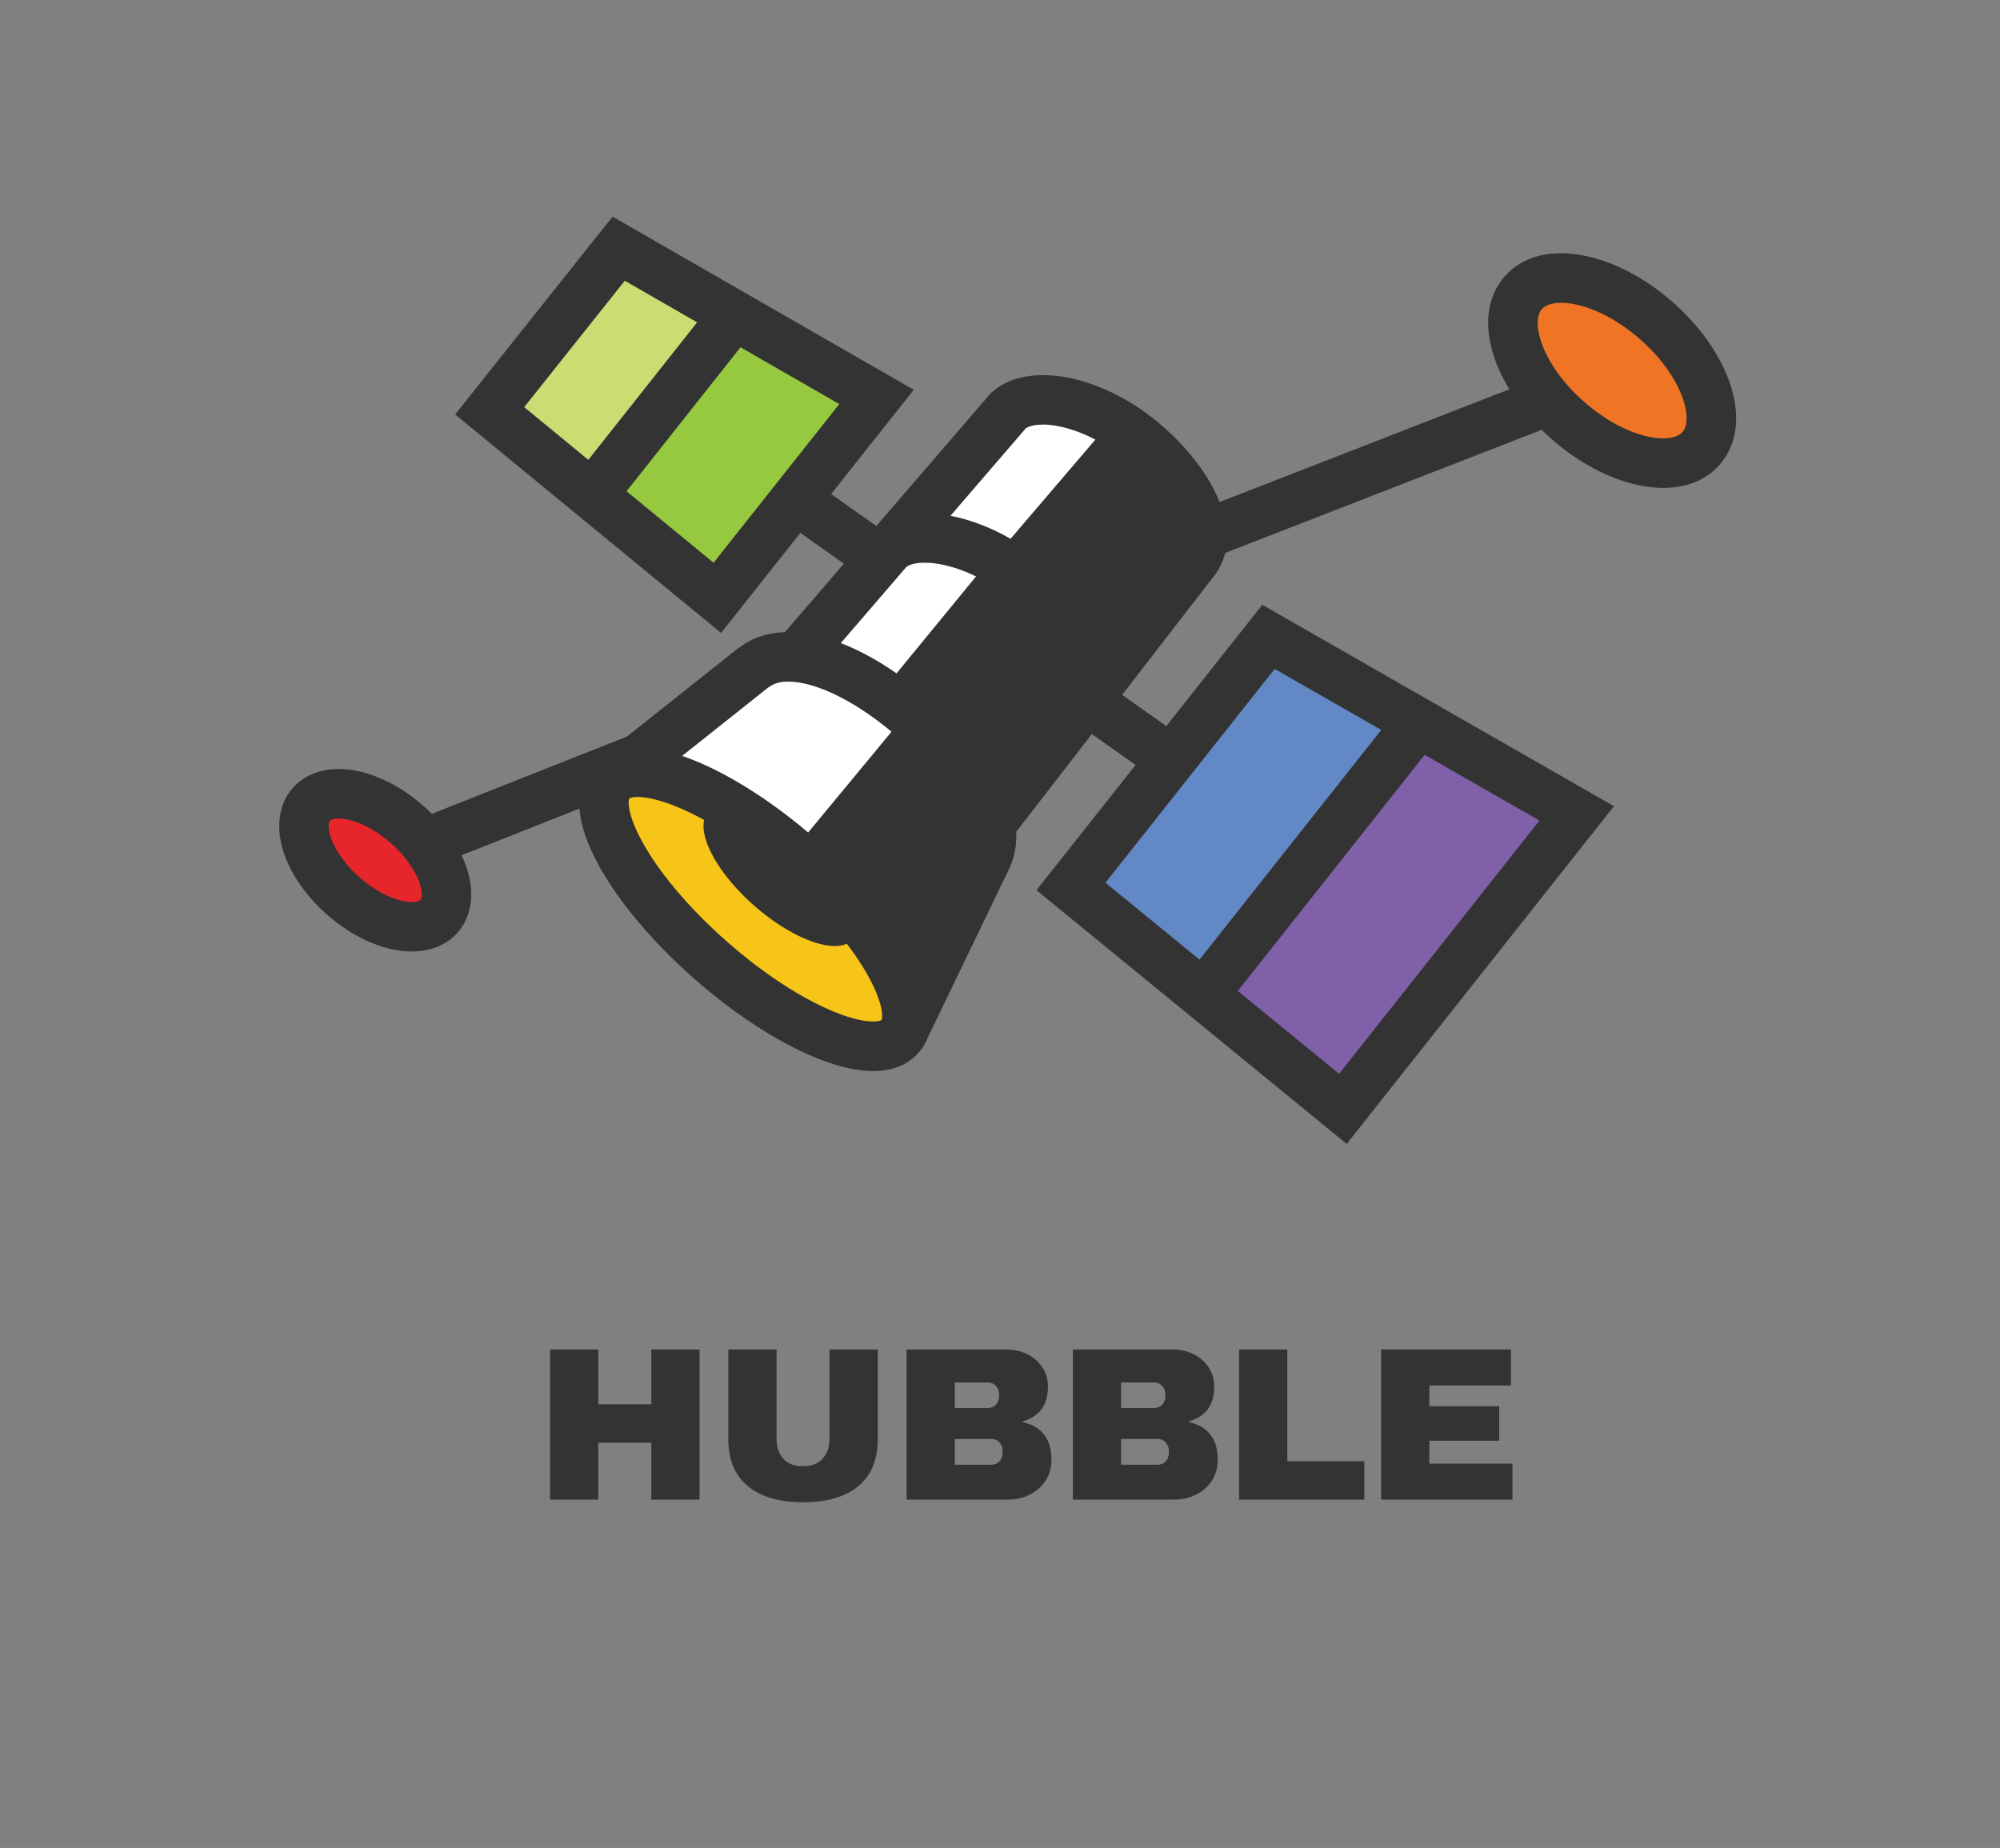 <?xml version="1.0" encoding="UTF-8" standalone="no"?>
<svg
   xmlns:dc="http://purl.org/dc/elements/1.1/"
   xmlns:cc="http://creativecommons.org/ns#"
   xmlns:rdf="http://www.w3.org/1999/02/22-rdf-syntax-ns#"
   xmlns:svg="http://www.w3.org/2000/svg"
   xmlns="http://www.w3.org/2000/svg"
   xmlns:sodipodi="http://sodipodi.sourceforge.net/DTD/sodipodi-0.dtd"
   xmlns:inkscape="http://www.inkscape.org/namespaces/inkscape"
   version="1.1"
   id="svg2"
   xml:space="preserve"
   width="3107.227"
   height="2870.96"
   viewBox="0 0 3107.227 2870.96"
   sodipodi:docname="hubble(rgb).ai"><rect x="0" y="0" width="3107.227" height="2870.96" fill="#808080" stroke="none"/><defs
     id="defs6"><clipPath
       clipPathUnits="userSpaceOnUse"
       id="clipPath22"><path
         d="M 0,2153.224 H 2330.417 V 0 H 0 Z"
         id="path20" /></clipPath></defs><sodipodi:namedview
     pagecolor="#ffffff"
     bordercolor="#666666"
     borderopacity="1"
     objecttolerance="10"
     gridtolerance="10"
     guidetolerance="10"
     inkscape:pageopacity="0"
     inkscape:pageshadow="2"
     inkscape:window-width="640"
     inkscape:window-height="480"
     id="namedview4" /><g
     id="g10"
     inkscape:groupmode="layer"
     inkscape:label="hubble(rgb)"
     transform="matrix(1.333,0,0,-1.333,0,2870.96)"><g
       id="g12"
       transform="translate(759.09,405.948)"><path
         d="M 0,0 V 66.372 H -61.796 V 0 h -56.2 v 174.957 h 56.2 V 111.128 H 0 v 63.829 H 56.201 L 56.201,0 Z"
         style="fill:#333333;fill-opacity:1;fill-rule:nonzero;stroke:none"
         id="path14" /></g><g
       id="g16"><g
         id="g18"
         clip-path="url(#clipPath22)"><g
           id="g24"
           transform="translate(1000.419,421.712)"><path
             d="m 0,0 c -15.09,-12.546 -36.536,-18.819 -64.338,-18.819 -27.807,0 -49.294,6.273 -64.464,18.819 -15.177,12.546 -22.761,30.77 -22.761,54.675 v 104.517 h 56.2 V 55.439 c 0,-9.834 2.627,-17.676 7.885,-23.522 5.252,-5.851 12.881,-8.776 22.887,-8.776 10.001,0 17.673,2.964 23.014,8.9 5.339,5.936 8.01,13.733 8.01,23.398 V 159.192 H 22.634 V 54.675 C 22.634,30.77 15.088,12.546 0,0"
             style="fill:#333333;fill-opacity:1;fill-rule:nonzero;stroke:none"
             id="path26" /></g><g
           id="g28"
           transform="translate(1112.82,446.636)"><path
             d="m 0,0 h 42.723 c 3.727,0 6.822,1.312 9.281,3.938 2.456,2.628 3.687,5.891 3.687,9.792 v 2.543 c 0,3.897 -1.231,7.161 -3.687,9.792 -2.459,2.625 -5.554,3.94 -9.281,3.94 H 0 Z m 0,66.118 h 38.653 c 3.727,0 6.823,1.312 9.283,3.939 2.456,2.628 3.688,5.89 3.688,9.792 v 2.544 c 0,3.727 -1.272,6.906 -3.815,9.536 -2.543,2.625 -5.595,3.94 -9.156,3.94 L 0,95.869 Z m 84.555,62.684 c 7.375,-3.648 13.223,-8.774 17.547,-15.385 4.323,-6.61 6.484,-13.986 6.484,-22.124 0,-21.534 -9.75,-35.094 -29.245,-40.689 v -1.015 c 22.209,-5.086 33.315,-19.669 33.315,-43.743 0,-9.154 -2.25,-17.25 -6.74,-24.283 -4.494,-7.038 -10.641,-12.506 -18.437,-16.406 -7.8,-3.898 -16.363,-5.845 -25.683,-5.845 H -56.201 v 174.957 h 116.47 c 8.813,0 16.912,-1.824 24.286,-5.467"
             style="fill:#333333;fill-opacity:1;fill-rule:nonzero;stroke:none"
             id="path30" /></g><g
           id="g32"
           transform="translate(1306.597,446.636)"><path
             d="m 0,0 h 42.723 c 3.726,0 6.823,1.312 9.282,3.938 2.456,2.628 3.687,5.891 3.687,9.792 v 2.543 c 0,3.897 -1.231,7.161 -3.687,9.792 -2.459,2.625 -5.556,3.94 -9.282,3.94 H 0 Z m 0,66.118 h 38.654 c 3.728,0 6.822,1.312 9.283,3.939 2.455,2.628 3.687,5.89 3.687,9.792 v 2.544 c 0,3.727 -1.271,6.906 -3.814,9.536 -2.544,2.625 -5.595,3.94 -9.156,3.94 L 0,95.869 Z m 84.555,62.684 c 7.376,-3.648 13.224,-8.774 17.548,-15.385 4.324,-6.61 6.484,-13.986 6.484,-22.124 0,-21.534 -9.75,-35.094 -29.245,-40.689 v -1.015 c 22.208,-5.086 33.314,-19.669 33.314,-43.743 0,-9.154 -2.249,-17.25 -6.739,-24.283 -4.495,-7.038 -10.642,-12.506 -18.437,-16.406 -7.8,-3.898 -16.363,-5.845 -25.684,-5.845 H -56.2 V 134.269 H 60.27 c 8.813,0 16.912,-1.824 24.285,-5.467"
             style="fill:#333333;fill-opacity:1;fill-rule:nonzero;stroke:none"
             id="path34" /></g><g
           id="g36"
           transform="translate(1444.175,580.905)"><path
             d="m 0,0 h 56.2 v -130.201 h 89.769 v -44.756 H 0 Z"
             style="fill:#333333;fill-opacity:1;fill-rule:nonzero;stroke:none"
             id="path38" /></g><g
           id="g40"
           transform="translate(1609.722,580.905)"><path
             d="M 0,0 H 151.31 V -41.96 H 56.202 v -24.159 h 81.377 v -40.177 H 56.202 v -26.701 h 96.889 v -41.96 H 0 Z"
             style="fill:#333333;fill-opacity:1;fill-rule:nonzero;stroke:none"
             id="path42" /></g><g
           id="g44"
           transform="translate(1050.825,1530.695)"><path
             d="M 0,0 125.726,142.332 C 209.349,198.56 381.617,51.587 344.542,-26.412 L 220.324,-187.077 C 248.095,-141.307 105.874,29.562 0,0"
             style="fill:#ffffff;fill-opacity:1;fill-rule:nonzero;stroke:none"
             id="path46" /></g><g
           id="g48"
           transform="translate(926.505,1387.839)"><path
             d="M 0,0 109.146,125.245 C 192.77,181.474 387.731,26.503 335.514,-55.721 L 228.184,-194.854 C 239.448,-162.827 83.534,21.374 0,0"
             style="fill:#ffffff;fill-opacity:1;fill-rule:nonzero;stroke:none"
             id="path50" /></g><g
           id="g52"
           transform="translate(720.883,1250.669)"><path
             d="m 0,0 163.482,128.98 c 83.622,56.228 315.538,-148.615 263.32,-230.837 L 334.89,-299.607 C 348.347,-168.303 90.779,25.533 0,0"
             style="fill:#ffffff;fill-opacity:1;fill-rule:nonzero;stroke:none"
             id="path54" /></g><g
           id="g56"
           transform="translate(1402.561,994.567)"><path
             d="M 0,0 251.169,317.4 435.139,211.178 162.586,-133.194 Z"
             style="fill:#8061a9;fill-opacity:1;fill-rule:nonzero;stroke:none"
             id="path58" /></g><g
           id="g60"
           transform="translate(1249.054,1117.093)"><path
             d="M 0,0 229.362,294.391 400.811,189.99 152.723,-124.003 Z"
             style="fill:#6288c5;fill-opacity:1;fill-rule:nonzero;stroke:none"
             id="path62" /></g><g
           id="g64"
           transform="translate(690.024,1576.815)"><path
             d="M 0,0 168.523,208.073 331.582,114.322 146.009,-119.85 Z"
             style="fill:#96c93f;fill-opacity:1;fill-rule:nonzero;stroke:none"
             id="path66" /></g><g
           id="g68"
           transform="translate(570.706,1674.98)"><path
             d="M 0,0 150.381,188.941 285.182,111.437 119.317,-98.165 Z"
             style="fill:#cadc72;fill-opacity:1;fill-rule:nonzero;stroke:none"
             id="path70" /></g><g
           id="g72"
           transform="translate(1048.986,945.841)"><path
             d="m 0,0 c -28.83,-32.789 -127.659,6.975 -220.742,88.816 -93.083,81.841 -145.171,174.767 -116.341,207.556 28.829,32.79 127.658,-6.975 220.741,-88.815 C -23.259,125.716 28.829,32.789 0,0"
             style="fill:#f7c418;fill-opacity:1;fill-rule:nonzero;stroke:none"
             id="path74" /></g><g
           id="g76"
           transform="translate(1930.109,1780.368)"><path
             d="m 0,0 c 57.259,-50.047 80.778,-116.814 52.533,-149.13 -28.245,-32.315 -97.559,-17.942 -154.818,32.105 -57.259,50.046 -80.778,116.813 -52.534,149.129 C -126.574,64.42 -57.259,50.046 0,0"
             style="fill:#ef7525;fill-opacity:1;fill-rule:nonzero;stroke:none"
             id="path78" /></g><g
           id="g80"
           transform="translate(474.071,1193.185)"><path
             d="M 0,0 C 41.153,-35.97 58.058,-83.957 37.758,-107.184 17.457,-130.41 -32.361,-120.079 -73.515,-84.109 -114.668,-48.14 -131.573,-0.151 -111.272,23.074 -90.972,46.301 -41.153,35.97 0,0"
             style="fill:#e7262b;fill-opacity:1;fill-rule:nonzero;stroke:none"
             id="path82" /></g><g
           id="g84"
           transform="translate(1960.931,1650.215)"><path
             d="m 0,0 c -13.114,-15.009 -64.096,-8.893 -114.13,34.839 -50.034,43.732 -62.914,93.435 -49.8,108.439 2.522,2.885 6.442,4.989 11.483,6.195 21.195,5.071 62.229,-5.706 102.648,-41.034 L -49.8,108.44 C 0.234,64.708 13.113,15.005 0,0 m -853.178,-97.624 86.741,100.679 -0.129,0.111 c 3.201,3.8 15.867,7.937 37.93,3.89 14.321,-2.628 29.516,-8.13 44.337,-15.87 l -98.819,-115.583 c -22.782,13.062 -46.726,22.276 -70.06,26.773 M -916,-281.259 c -22.238,15.43 -44.115,27.254 -64.963,35.318 l 76.331,88.596 c 5.303,4.35 19.133,7.046 39.407,3.326 13.531,-2.483 27.806,-7.403 41.861,-14.288 z m -103.03,-185.47 c -44.54,37.674 -91.374,67.327 -132.959,84.058 -4.819,1.94 -9.459,3.658 -13.939,5.187 l 100.972,80.224 0.195,-0.225 c 9.28,8.041 27.712,8.75 50.573,1.945 28.067,-8.356 60.697,-27.379 92.315,-53.756 z m 85.425,-218.602 c -2.198,-1.81 -18.852,-5.528 -56.951,10.402 -38.035,15.905 -81.75,44.68 -123.09,81.028 -41.34,36.346 -75.475,76.017 -96.116,111.704 -20.777,35.921 -19.111,52.906 -17.638,55.126 0.376,0.329 1.233,0.722 2.614,1.053 6.215,1.488 23.043,1.668 54.367,-11.429 9.754,-4.078 19.884,-9.009 30.25,-14.692 -5.521,-22.98 17.871,-64.391 58.244,-99.887 41.322,-36.332 86.508,-54.225 108.039,-44.336 8.71,-11.509 16.333,-22.853 22.676,-33.821 20.676,-35.747 19.125,-52.739 17.605,-55.148 m -195.665,532.994 -101.397,83.318 132.807,167.828 115.148,-66.205 z m -220.712,181.358 117.26,147.327 84.313,-48.477 -126.826,-160.269 z m 874.676,-305.111 124.225,-71.136 -211.822,-267.679 -109.589,89.633 z m 308.67,-176.757 -233.574,-295.123 -118.043,96.546 217.785,275.215 z m -1304.179,-92.39 c -1.666,-1.907 -8.434,-3.854 -20.248,-1.402 -15.999,3.318 -34.345,13.236 -50.335,27.211 -15.99,13.977 -28.274,30.83 -33.703,46.241 -4.009,11.38 -2.985,18.348 -1.32,20.253 0.625,0.715 1.967,1.436 4.024,1.928 3.427,0.82 8.84,1.006 16.226,-0.525 15.997,-3.317 34.343,-13.236 50.334,-27.211 v -10e-4 c 15.99,-13.976 28.274,-30.83 33.702,-46.239 4.01,-11.381 2.986,-18.348 1.32,-20.255 M 54.707,58.52 c -11.545,32.773 -35.181,65.925 -66.552,93.344 l -10e-4,0.001 c -31.371,27.419 -67.386,46.406 -101.411,53.461 -39.874,8.269 -73.291,-0.289 -94.097,-24.092 -20.805,-23.805 -24.812,-58.067 -11.283,-96.474 4.125,-11.708 9.818,-23.461 16.829,-34.987 L -539.53,-81.591 c -0.923,2.345 -1.912,4.706 -2.984,7.084 -13.657,30.301 -38.85,61.433 -70.94,87.662 -31.944,26.11 -69.152,44.09 -104.771,50.626 -40.506,7.435 -74.421,-1.379 -93.052,-24.176 l 0.12,-0.098 -128.398,-149.028 -52.692,37.233 96.307,121.527 -351.026,201.825 -183.502,-230.556 309.94,-254.672 92.406,116.605 50.747,-35.859 -68.782,-79.834 c -20.461,-0.662 -38.548,-6.593 -53.218,-18.067 l -0.182,0.228 -130.645,-103.802 -227.407,-90.076 c -3.291,3.304 -6.707,6.532 -10.274,9.65 -23.581,20.612 -50.777,34.91 -76.577,40.26 -31.19,6.469 -58.668,-0.791 -75.385,-19.92 -16.718,-19.126 -20.236,-47.328 -9.653,-77.371 8.755,-24.851 26.563,-49.889 50.145,-70.502 23.582,-20.612 50.779,-34.91 76.579,-40.259 14.908,-3.092 28.962,-3.047 41.404,-0.071 13.588,3.253 25.252,10.006 33.979,19.991 16.718,19.127 20.236,47.328 9.654,77.371 -1.475,4.186 -3.228,8.377 -5.201,12.551 l 137.333,54.398 c 1.356,-18.018 8.143,-40.547 23.876,-68.614 23.528,-41.976 62.594,-88.048 110.001,-129.73 47.407,-41.68 98.101,-74.527 142.743,-92.489 38.964,-15.678 66.639,-17.465 86.236,-12.775 15.152,3.626 25.477,11.122 32.459,19.063 l 10e-4,0.002 c 4.102,4.665 7.896,10.462 10.667,17.588 l 93.049,193.107 c 6.147,11.713 11.014,27.353 10.088,46.832 l 88.067,113.908 50.996,-36.035 -115.513,-145.972 361.577,-295.732 311.53,393.622 -409.899,234.724 -111.853,-141.348 -51.528,36.411 110.356,142.739 -0.227,0.176 c 4.683,6.794 7.99,14.323 9.937,22.445 L -164.084,2.564 c 3.861,-3.804 7.857,-7.53 11.999,-11.149 31.372,-27.42 67.388,-46.407 101.412,-53.463 19.358,-4.013 37.188,-4.062 52.797,-0.327 16.545,3.959 30.595,12.173 41.301,24.421 20.804,23.805 24.811,58.066 11.282,96.474"
             style="fill:#333333;fill-opacity:1;fill-rule:nonzero;stroke:none"
             id="path86" /></g></g></g></g></svg>
